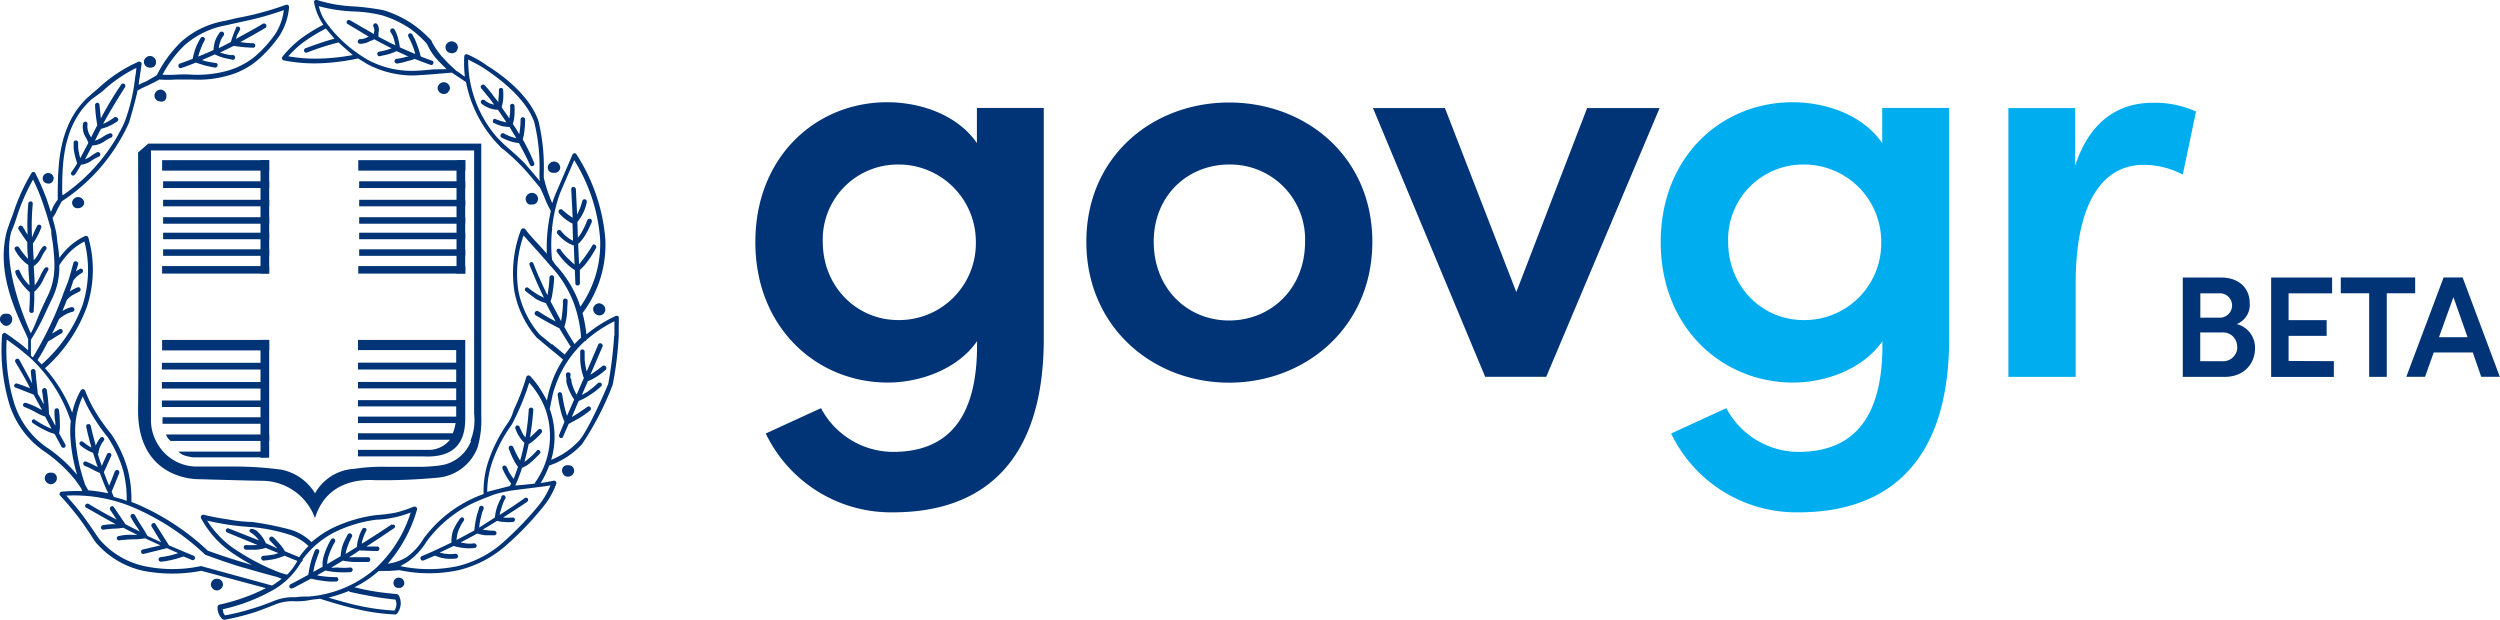 <svg xmlns="http://www.w3.org/2000/svg" viewBox="0 0 475.61 117.97"><defs><style>.a12dd951-30be-4c35-82e2-c4986cdb0139{fill:#003476;}.bde46f74-fa72-4df5-8446-9c1ab110b93f{fill:#00aeef;}</style></defs><g id="bbcb100f-2cd1-4566-a64e-b96138ee424f" data-name="Layer 2"><g id="b1877872-c649-43b3-83e4-d2e8d4c58dde" data-name="Layer 1"><path class="a12dd951-30be-4c35-82e2-c4986cdb0139" d="M198.57,20.56V64.47c0,23-11.17,33-28.69,33a26.45,26.45,0,0,1-24.2-15l10.51-4.82a15.6,15.6,0,0,0,13.69,8.32c9.85,0,16-5.69,16-20.26V64.9c-3.61,5.26-10.73,7.88-17,7.88-13.47,0-25.18-10.4-25.18-26.72s11.61-26.61,25.07-26.61c6.57,0,13.47,2.52,17.08,7.77V20.54h12.7ZM185.65,46A14.68,14.68,0,0,0,170.87,31.3,14.26,14.26,0,0,0,156.53,46c0,8.54,6.46,14.89,14.34,14.89A14.6,14.6,0,0,0,185.65,46Z"/><path class="a12dd951-30be-4c35-82e2-c4986cdb0139" d="M206.67,46c0-16.21,12.59-26.5,27.15-26.5S261.08,29.76,261.08,46,248.38,72.8,233.82,72.8,206.67,62.17,206.67,46Zm41.61,0A14.22,14.22,0,0,0,233.83,31.3c-7.88,0-14.34,5.91-14.34,14.67,0,9,6.46,15,14.34,15S248.28,55,248.28,46Z"/><path class="a12dd951-30be-4c35-82e2-c4986cdb0139" d="M315.73,20.56,294.16,71.69H282.55L261.2,20.56h13.69l13.58,35,13.47-35Z"/><path class="bde46f74-fa72-4df5-8446-9c1ab110b93f" d="M370.81,20.56V64.47c0,23-11.17,33-28.69,33a26.45,26.45,0,0,1-24.2-15l10.51-4.82a15.6,15.6,0,0,0,13.69,8.32c9.85,0,16-5.69,16-20.26V64.9c-3.61,5.26-10.73,7.88-17,7.88-13.47,0-25.18-10.4-25.18-26.72S327.57,19.45,341,19.45c6.57,0,13.47,2.52,17.08,7.77V20.54h12.7ZM357.89,46A14.68,14.68,0,0,0,343.11,31.3,14.26,14.26,0,0,0,328.77,46c0,8.54,6.46,14.89,14.34,14.89A14.6,14.6,0,0,0,357.89,46Z"/><path class="bde46f74-fa72-4df5-8446-9c1ab110b93f" d="M417.78,21.22l-2.52,12a16,16,0,0,0-7.45-1.86c-8.32,0-12.92,8.1-12.92,22.45V71.7H382.08V20.56h12.7v11c2.74-8.54,8.32-12,14.67-12A18.79,18.79,0,0,1,417.78,21.22Z"/><path class="a12dd951-30be-4c35-82e2-c4986cdb0139" d="M429,66.32c0,2.66-1.89,5.38-5.81,5.38h-7.93V52.8h7.35c3.29,0,5.38,2,5.38,4.85a3.91,3.91,0,0,1-2.47,4A4.61,4.61,0,0,1,429,66.32Zm-10.4-10.53v4.64h3.87a2.32,2.32,0,0,0,0-4.63h-3.87Zm7,10.2a2.67,2.67,0,0,0-2.88-2.74h-4.14v5.46h4.06a2.7,2.7,0,0,0,3-2.72Z"/><path class="a12dd951-30be-4c35-82e2-c4986cdb0139" d="M444,68.71v3H432.07V52.8h11.6v3h-8.28v5.1h7.24v3h-7.24v4.77Z"/><path class="a12dd951-30be-4c35-82e2-c4986cdb0139" d="M459.47,55.79h-5.4V71.7h-3.35V55.79h-5.4v-3h14.15Z"/><path class="a12dd951-30be-4c35-82e2-c4986cdb0139" d="M470.44,67.06H463l-1.65,4.63h-3.57l7.1-18.9h3.62l7.08,18.9h-3.54Zm-1-2.91-2.69-7.62L464,64.15Z"/><path class="a12dd951-30be-4c35-82e2-c4986cdb0139" d="M101.17,38.9h.33a1.22,1.22,0,0,0,.51-.25,1.25,1.25,0,0,0,.35-.81A1.2,1.2,0,0,0,102,37a1.23,1.23,0,0,0-.84-.31A1.21,1.21,0,0,0,100,37.87a1.3,1.3,0,0,0,.35.82.84.84,0,0,0,.8.21Zm-25.29,71a1.06,1.06,0,0,0-.74.29,1.36,1.36,0,0,0-.29.7,1.39,1.39,0,0,0,.29.75,1.31,1.31,0,0,0,.47.2h.29a.81.81,0,0,0,.31,0,1.67,1.67,0,0,0,.23-.12h0l.18-.14a.81.81,0,0,0,.29-.67,1,1,0,0,0-.29-.7A1,1,0,0,0,75.88,109.91Zm32.45-21.38h-.19a1.55,1.55,0,0,0-.43,0,1,1,0,0,0-.47.23,1.08,1.08,0,0,0,0,1.53l0,.06a1.08,1.08,0,0,0,.78.34,1.16,1.16,0,0,0,.86-.34,1.08,1.08,0,0,0,.05-1.53l-.05-.06A1,1,0,0,0,108.33,88.53ZM42.42,111.19a1.16,1.16,0,0,0-.35-.79,1.09,1.09,0,0,0-.8-.29,1.12,1.12,0,0,0-.8.29,1.22,1.22,0,0,0-.35.79,1.13,1.13,0,0,0,.35.79,1.16,1.16,0,0,0,.8.35A1.2,1.2,0,0,0,42.42,111.19ZM114,57.69h0a1.3,1.3,0,0,0-.81.35,1.26,1.26,0,0,0-.36.79,1.34,1.34,0,0,0,.36.8A1.15,1.15,0,0,0,114,60h0a1.11,1.11,0,0,0,1.15-1.09,1.1,1.1,0,0,0-.39-.88A1.5,1.5,0,0,0,114,57.69ZM82.36,11.6c-.76-.25-1.52-.54-2.26-.83L80,10.61a14.79,14.79,0,0,0-.59-1.93,12.66,12.66,0,0,0-.95-2.09.45.45,0,0,0-.6-.21h0a.4.4,0,0,0-.17.55l0,.05a15.31,15.31,0,0,1,.89,1.93A12.46,12.46,0,0,1,79,10.27C78,9.86,77,9.43,76.07,9a11.62,11.62,0,0,0-.33-1.64A5.91,5.91,0,0,0,75,5.53a.48.48,0,0,0-.65,0,.57.57,0,0,0,0,.66A3.93,3.93,0,0,1,75,7.68a7.54,7.54,0,0,1,.22.94l-.66-.31C73.7,7.89,72.84,7.42,72,7V6.23a1.9,1.9,0,0,0-.2-1.59.46.46,0,0,0-.6-.15.5.5,0,0,0-.16.59,1.19,1.19,0,0,1,.12,1,2.81,2.81,0,0,0,0,.41L66.62,3.87A.46.46,0,0,0,66,4a.4.4,0,0,0,.12.56l0,0L70.2,7H70a2.64,2.64,0,0,1-1.5.44.51.51,0,0,0-.44.45.44.44,0,0,0,.44.44,3.82,3.82,0,0,0,1.95-.54,1.9,1.9,0,0,0,.72-.33c1,.55,2,1.05,2.9,1.53l.43.19a12.39,12.39,0,0,1-1.77.53l-.65.13a.41.41,0,0,0-.29.5h0a.41.41,0,0,0,.46.36h0l.6-.15a9.44,9.44,0,0,0,2.59-.83l2.32,1.06h-.36a10.63,10.63,0,0,1-1.94.41.5.5,0,0,0-.41.5.53.53,0,0,0,.51.4,12.73,12.73,0,0,0,1.94-.46,10.79,10.79,0,0,0,1.4-.42c1,.4,2,.77,3,1.12a.4.4,0,0,0,.52-.18.14.14,0,0,0,0-.06A.48.48,0,0,0,82.36,11.6ZM10,89.94a.92.92,0,0,0-.33,0,.55.55,0,0,0-.31,0,1,1,0,0,0-.49.23,1.08,1.08,0,0,0-.35.79,1.14,1.14,0,0,0,.35.82,1.26,1.26,0,0,0,.8.34,1.19,1.19,0,0,0,.8-.34,1.07,1.07,0,0,0,.35-.82,1,1,0,0,0-.35-.79A.91.91,0,0,0,10,89.94Zm89.5-63.2a1.69,1.69,0,0,1,0-.45l.15-.54a21.14,21.14,0,0,0,.26-3,.45.45,0,0,0-.45-.45h0a.45.45,0,0,0-.43.45,15.29,15.29,0,0,1-.25,2.78c-.39-.68-.8-1.35-1.21-1.93a5.23,5.23,0,0,1,.18-.68,12.81,12.81,0,0,0,.13-2.77.43.43,0,0,0-.42-.4c-.26,0-.47.25-.41.44a10.17,10.17,0,0,1-.16,2.34c-.47-.73-1-1.43-1.46-2.14A8.31,8.31,0,0,0,95.72,19a11.3,11.3,0,0,0,0-1.84.42.42,0,0,0-.4-.44h0a.4.4,0,0,0-.41.4v0a10.16,10.16,0,0,1-.1,1.74v.58l-1-1.28a20.07,20.07,0,0,0-1.58-1.93.47.47,0,0,0-.66,0h0a.46.46,0,0,0,0,.6c.55.64,1.09,1.33,1.6,1.93L94,19.89a3.38,3.38,0,0,1-1.75-.79.49.49,0,0,0-.66,0,.42.42,0,0,0,0,.6,5.27,5.27,0,0,0,2.72,1.16h.39c.57.79,1.11,1.61,1.64,2.42a3.11,3.11,0,0,1-.67-.16,9.54,9.54,0,0,1-1.34-.44.36.36,0,0,0-.51.09l0,.1a.41.41,0,0,0,.13.56.2.2,0,0,0,.08,0,9.74,9.74,0,0,0,1.44.56,8.94,8.94,0,0,0,1.46.16c.43.71.88,1.43,1.29,2.14a4.73,4.73,0,0,1-.76-.21,7.13,7.13,0,0,1-1.6-.7.44.44,0,0,0-.58.2.42.42,0,0,0,.12.59h0a14.05,14.05,0,0,0,1.75.73,6.44,6.44,0,0,0,1.56.31c.76,1.39,1.48,2.77,2.12,4.16a.42.42,0,0,0,.54.21h0a.44.44,0,0,0,.26-.57v0a40.29,40.29,0,0,0-2.06-4.29ZM85.9,10.13a1.23,1.23,0,0,0,.86-.29A1.3,1.3,0,0,0,87.11,9a1.16,1.16,0,0,0-.35-.79,1.27,1.27,0,0,0-.86-.35,1.22,1.22,0,0,0-.8.35,1.11,1.11,0,0,0-.35.79,1.25,1.25,0,0,0,.35.81,1.18,1.18,0,0,0,.88.29Zm19.16,22.74h.66a1.05,1.05,0,0,0,.86-1,1.18,1.18,0,0,0-.35-.79,1.15,1.15,0,0,0-1.65,0,1.05,1.05,0,0,0-.1,1.5A1.15,1.15,0,0,0,105.06,32.87Zm-76.5-20a1.28,1.28,0,0,0,.86-.29,1.24,1.24,0,0,0,.25-.5,1.4,1.4,0,0,0,0-.29.88.88,0,0,0-.35-.79,1,1,0,0,0-.8-.35,1.11,1.11,0,0,0-.79.35,1,1,0,0,0-.35.79,1.11,1.11,0,0,0,1.14,1.08ZM1.15,62A1.17,1.17,0,0,0,2,61.6H2a1.13,1.13,0,0,0,.31-.78h0A1,1,0,0,0,2,59.93a1,1,0,0,0-.47-.25H.84a1.14,1.14,0,0,0-.49.25,1,1,0,0,0-.35.8.93.93,0,0,0,.35.79A1.14,1.14,0,0,0,1.15,62Zm8-27.06a1,1,0,0,0,.76-.29,1.3,1.3,0,0,0,.3-.7,1.11,1.11,0,0,0-.3-.73,1.18,1.18,0,0,0-.76-.31,1.23,1.23,0,0,0-.73.31,1,1,0,0,0,0,1.42A1,1,0,0,0,9.18,34.9ZM30.55,19.33h.31a1.05,1.05,0,0,0,.52-.25.91.91,0,0,0,.26-.48,1.41,1.41,0,0,0,0-.29,1.05,1.05,0,0,0-.31-.91,1.11,1.11,0,0,0-.8-.35,1.2,1.2,0,0,0-1.15,1.16,1.18,1.18,0,0,0,.35.79.88.88,0,0,0,.49.24Zm1.63,84.47-2.57-4.06a.38.38,0,0,0-.5-.21.33.33,0,0,0-.1.06.43.43,0,0,0-.17.58v0l1.83,3-2.62-1.22A21.44,21.44,0,0,0,26.87,100c-.45-.69-.86-1.39-1.19-2a.52.52,0,0,0-.6-.19.44.44,0,0,0-.19.6h0a16.92,16.92,0,0,0,1.22,1.93c.16.27.33.53.49.78-.91-.44-1.82-.91-2.75-1.4l-1.07-1.6c-.4-.54-.75-1.14-1.09-1.59a.39.39,0,0,0-.5-.21l-.1.06a.51.51,0,0,0-.15.6c.4.56.75,1.1,1.09,1.64l.17.25c-1.81-.94-3.58-1.93-5.33-3a.45.45,0,0,0-.6.15.41.41,0,0,0,.1.57l.05,0c1.95,1.08,3.72,2.13,5.59,3.13h-.47a11.8,11.8,0,0,0-1.95.2c-.23,0-.39.25-.39.5a.45.45,0,0,0,.53.35h0a18.12,18.12,0,0,1,1.94-.2c.71,0,1.21-.09,1.79-.17.88.46,1.78.93,2.67,1.35h-.93a9.7,9.7,0,0,0-2.57.22.44.44,0,0,0-.41.48h0a.41.41,0,0,0,.46.35h0c.79-.1,1.69-.16,2.53-.2a12.25,12.25,0,0,0,2.39-.19l2.92,1.35-3.35.78a.37.37,0,0,0-.32.41l0,.09a.4.4,0,0,0,.45.35h0l4.46-1.1,2.14.94a15.52,15.52,0,0,1-3.37.76.44.44,0,0,0-.35.52v0a.44.44,0,0,0,.49.35,18.16,18.16,0,0,0,4.24-1l1.62.68a.42.42,0,0,0,.53-.22v0a.45.45,0,0,0-.22-.59h0c-1.56-.64-3.17-1.34-4.75-2Zm85.61-43.3a.46.46,0,0,0-.51-.42h-.08a25.83,25.83,0,0,0-5.64,3.54,26.6,26.6,0,0,0-.74-4.06,21.5,21.5,0,0,0,4.34-14.06,34.77,34.77,0,0,0-5.47-16.1.41.41,0,0,0-.56-.21.36.36,0,0,0-.21.21l-3.08,7.15a19.76,19.76,0,0,0-.78,2.11,28.54,28.54,0,0,1-1.61-4.86v-.88a37.59,37.59,0,0,0-1-9.86h0c-1.54-4.51-6.07-8.28-9.85-10.62a17.22,17.22,0,0,0-1.94-1.24c-.66-.34-1.25-.65-1.7-.83a.42.42,0,0,0-.58.16.6.6,0,0,0-.06.19,22.77,22.77,0,0,0,.12,3.87l-.47-.31a11.94,11.94,0,0,0-1.18-.83h0a32.28,32.28,0,0,1-2.69-2.67,14.35,14.35,0,0,1-1.81-2.57c-.1-.18-.15-.35-.23-.51h0a22.26,22.26,0,0,0-3.5-3.07A20.21,20.21,0,0,0,72.9,1.93a48.72,48.72,0,0,0-5.52-.71A27,27,0,0,1,60.31,0h-.15a.38.38,0,0,0-.39.21.47.47,0,0,0,0,.33A10.78,10.78,0,0,0,61.52,4.7a33,33,0,0,0-4.38,2.72,20.31,20.31,0,0,0-3.42,3.39.45.45,0,0,0,.11.62.48.48,0,0,0,.2.07,30.2,30.2,0,0,0,7.1.53,41.82,41.82,0,0,0,7-.91s1.28.81,1.83,1.12a18.52,18.52,0,0,0,8.79,2.12h0s2.78-.15,3.89-.27l3.33-.27s2.2,1.49,2.68,1.78a23.9,23.9,0,0,0,5.31,11c.47.54.86.95,1.15,1.24a2.26,2.26,0,0,0,.61.54,37.25,37.25,0,0,1,3.46,3.19c1.19,1.22,2.31,2.63,3.54,4.1.35.7.7,1.45,1,2.24s.72,1.57,1.07,2.21c-.23,1.06-.41,2.12-.54,3.15a31.2,31.2,0,0,0-.22,5l-1.3-1.47c-.94-1-2-2.12-2.82-3.22a.49.49,0,0,0-.69,0,.72.72,0,0,0-.11.15,23.11,23.11,0,0,0-1.25,11.7,18.8,18.8,0,0,0,4.23,8.78l2.47,2.07c.85.69,1.73,1.39,2.56,2.14a21.42,21.42,0,0,0-1.67,3.09,26.83,26.83,0,0,0-1,2.89c-.16.61-.29,1.19-.41,1.81a16.8,16.8,0,0,0-.93-1.66,17,17,0,0,0-2.24-3,.45.45,0,0,0-.63,0,.36.36,0,0,0-.11.16A40.61,40.61,0,0,1,97.73,78a9.72,9.72,0,0,1-.45,1.28c-.14.33-.54,1-.54,1A28.89,28.89,0,0,0,93,87.48a18.24,18.24,0,0,0-1,6.5l-.8.31a24.28,24.28,0,0,0-10.62,8.18,11.59,11.59,0,0,1-3.19,3.5,9,9,0,0,1-3.62,1.27A26.89,26.89,0,0,0,79.32,97,.43.43,0,0,0,79,96.4a.47.47,0,0,0-.31,0,24.84,24.84,0,0,1-3.48,1.14A33.54,33.54,0,0,1,71.5,98h0v0a27.09,27.09,0,0,0-8.33,2.5,18.65,18.65,0,0,0-3.89,2.64,9.8,9.8,0,0,0-4.08-2.39A61.56,61.56,0,0,0,48,99.3a28,28,0,0,1-4.63-.49,42.57,42.57,0,0,1-4.61-.88.45.45,0,0,0-.53.34.48.48,0,0,0,0,.29,18.61,18.61,0,0,0,6.52,7c1,.68,2.08,1.3,3.19,1.93l-.91-.27c-2.51-.73-5-1.56-7.49-2.45A46.74,46.74,0,0,0,26,95.88l-1-.39a22.53,22.53,0,0,0-.7-6.17,23,23,0,0,0-3.17-6.78,34.48,34.48,0,0,1-2.68-3.72,25.89,25.89,0,0,1-2.28-4.56.46.46,0,0,0-.64-.15.39.39,0,0,0-.16.15,14.85,14.85,0,0,0-1.63,4.27,28.32,28.32,0,0,0-5.18-8.48,28.81,28.81,0,0,0,7.94-11.6,22.35,22.35,0,0,0,.31-13.25.46.46,0,0,0-.55-.31l-.05,0a12,12,0,0,0-3,2,14.41,14.41,0,0,0-1.94,2.19A26.49,26.49,0,0,0,10.9,46,12.78,12.78,0,0,0,10.64,44c-.22-1-.44-1.83-.66-2.53A6.71,6.71,0,0,0,10.84,40c.19-.44.89-1.64.91-1.7A34.85,34.85,0,0,0,21.91,28.15c.49-.79,1-1.59,1.44-2.4s.84-1.62,1.19-2.41c0,0,1.3-4.3,1.61-6.09a16.37,16.37,0,0,1,2-1c.68-.35,1.42-.68,2.16-1.12a22.76,22.76,0,0,0,3.09,0h3.13a20.8,20.8,0,0,0,6.66-.7,14.75,14.75,0,0,0,5.83-3,25,25,0,0,0,4.17-4.66A12,12,0,0,0,55,1.35a.46.46,0,0,0-.6-.44,55.37,55.37,0,0,1-8.58,2.38c-1,.19-2,.44-3.09.69h0a16.67,16.67,0,0,0-8.15,3.87,23.36,23.36,0,0,0-4.75,6.46l-2,1.16c-.47.19-1,.42-1.44.67a11.94,11.94,0,0,1,.19-1.43c.1-.79.25-1.68.35-2.47a.4.4,0,0,0-.3-.49.45.45,0,0,0-.3,0,27,27,0,0,0-7.45,4.89l-2.24,1.94h0c-5.51,5.2-5.6,12.8-5.66,18.11V38A7.88,7.88,0,0,0,10,39.56a3.57,3.57,0,0,1-.33.75c-.27-.89-.54-1.7-.81-2.49a48.09,48.09,0,0,0-2.14-4.88.41.41,0,0,0-.55-.19.44.44,0,0,0-.19.19,36.92,36.92,0,0,0-3.58,8c-.41.93-1.09,3-1.09,3C-.68,51.43,2.65,58.68,5,63.67a7.91,7.91,0,0,0,.35.79v2.18c-.5-.44-1-.89-1.55-1.29-.86-.66-1.75-1.3-2.69-1.94a.48.48,0,0,0-.64.14.46.46,0,0,0-.08.25A36.33,36.33,0,0,0,1.81,77a17.2,17.2,0,0,0,6.52,8.81,27.81,27.81,0,0,1,6.11,5.65c.29.44.6.83.89,1.29a1,1,0,0,1,.16.25,3.06,3.06,0,0,1,.13.43,29.79,29.79,0,0,0-3.89.11.46.46,0,0,0-.4.49.47.47,0,0,0,.11.25c1.13,1.2,2.24,2.53,3.39,4s3.27,4.76,3.27,4.76a16.49,16.49,0,0,0,9.14,5.55,28.93,28.93,0,0,0,11.05,0l12.3,3.3a36.64,36.64,0,0,1-8.91,3.15.57.57,0,0,0-.3.45,3.11,3.11,0,0,0,.9,2.28l.35.15a43.84,43.84,0,0,0,4.82-1.14c1.64-.44,4.93-1.79,4.93-1.79a8.67,8.67,0,0,1,3.77-.6,12.53,12.53,0,0,0,2.63-.2c1-.19,1.4-.17,2.08-.29,0,0,4.77,1.53,7.16,2a37.93,37.93,0,0,0,7.2,1,.61.61,0,0,0,.35-.19,3.43,3.43,0,0,0,.66-1.71,3.31,3.31,0,0,0-.35-1.72.81.81,0,0,0-.35-.25c-1.44-.15-2.94-.29-4.42-.54s-2.47-.46-3.67-.77a20.47,20.47,0,0,0,4.61-3.1H74l2-.15a27,27,0,0,0,11.24,0,21.31,21.31,0,0,0,9.54-5.16,56.37,56.37,0,0,0,6.4-6.71A14.84,14.84,0,0,0,105.84,92a.45.45,0,0,0-.35-.55.33.33,0,0,0-.17,0c-.84.19-1.66.31-2.46.44a18.54,18.54,0,0,0,1.62-3.32,15.13,15.13,0,0,0,6.24-4.06,56.35,56.35,0,0,0,5.84-11.31,63.72,63.72,0,0,0,1.15-9.34V61.87a13.36,13.36,0,0,0,0-1.55ZM61,11.14a29.47,29.47,0,0,1-6.15-.43,19.33,19.33,0,0,1,2.76-2.59A32.14,32.14,0,0,1,62,5.43l1.63,1.94c-1.94.46-5.5,1.81-5.5,1.81a.45.45,0,0,0-.27.57v0a.43.43,0,0,0,.55.25,48,48,0,0,1,6-1.93c.72.7,2.59,2.3,2.71,2.4A40.07,40.07,0,0,1,61,11.14ZM82.4,13.2c-1.15.12-2.28.22-3.29.26a17.69,17.69,0,0,1-8.89-1.94,25.87,25.87,0,0,1-7.45-6.28c0-.1-.24-.29-.57-.77a8.23,8.23,0,0,1-1.54-3.29,30.2,30.2,0,0,0,6.54,1,26,26,0,0,1,5.35.7,20,20,0,0,1,5.33,2.47,19.68,19.68,0,0,1,3.35,3,10.92,10.92,0,0,0,2.1,3.15c.55.6,1.13,1.16,1.64,1.65ZM99.69,30.93c-1.18-1.21-3.58-3.26-3.58-3.26s-1.2-1.14-1.65-1.65a22.39,22.39,0,0,1-5.39-14.69l1.07.56a21.11,21.11,0,0,1,2,1.14c3.65,2.44,8,6,9.49,10.17h0a35.77,35.77,0,0,1,1,9.67v.89a3,3,0,0,0,.12.73C101.72,33.29,100.71,32.07,99.69,30.93ZM35.12,8.6A16.26,16.26,0,0,1,42.9,4.83L46,4.14a60.4,60.4,0,0,0,8-2.21,11,11,0,0,1-1.48,4.3,22,22,0,0,1-4,4.5A14.54,14.54,0,0,1,43,13.53a21.67,21.67,0,0,1-6.36.68,24.87,24.87,0,0,0-3.23,0,20.69,20.69,0,0,1-2.49,0A22.3,22.3,0,0,1,35.12,8.6ZM11.83,36.73c0-5.29,0-12.78,5.55-17.8l2.08-1.53a26.91,26.91,0,0,1,6.48-4.49,11.57,11.57,0,0,1-.22,1.71A34.4,34.4,0,0,1,23.78,23a18.78,18.78,0,0,1-1.15,2.34,21.8,21.8,0,0,1-1.38,2.32,34.23,34.23,0,0,1-9.34,9.51Zm33.43,68.12a18,18,0,0,1-5.84-5.8c1.26.29,2.51.54,3.89.75s3,.39,4.63.48a33.14,33.14,0,0,1,7,1.4,9.1,9.1,0,0,1,3.74,2.2A16.7,16.7,0,0,0,56.91,106l-2.7-1.12A9,9,0,0,0,52.75,103a5.63,5.63,0,0,0-.84-.85.46.46,0,0,0-.62.13.45.45,0,0,0,0,.51h0s1.26,1.29,1.46,1.55l-2.18-1A6.37,6.37,0,0,0,48.84,101a2,2,0,0,0-.45-.25.8.8,0,0,0-.45-.14.45.45,0,0,0-.5.38h0c0,.21.5.5.6.54a6.54,6.54,0,0,1,1.24,1.28l-5.74-2.26a.41.41,0,0,0-.56.21.05.05,0,0,0,0,0,.41.41,0,0,0,.21.53h0L49,103.69h-.39a13.07,13.07,0,0,1-1.77,0c-.25,0-.47.13-.47.38a.48.48,0,0,0,.41.51h1.95a8,8,0,0,0,1.81-.35l2.43,1-.92.28c-.64.09-1.34.19-1.94.23a.39.39,0,0,0-.41.4v.06a.45.45,0,0,0,.45.45h0a17.24,17.24,0,0,0,2.14-.31,10.66,10.66,0,0,0,1.83-.62l2.45,1a11.33,11.33,0,0,1-1.95,2.61L53.43,109A42,42,0,0,1,45.26,104.85Zm-34-54.35h0a15.21,15.21,0,0,1,2.43-2.94,12.42,12.42,0,0,1,2.37-1.62,21.74,21.74,0,0,1-.39,12.2A28,28,0,0,1,7.92,69.33c-.25-.27-.53-.54-.78-.83a36.85,36.85,0,0,0,2-3.52h0c.54-.35.54-.35.6-.35.66-.44,1.34-.85,2-1.23a.48.48,0,0,0,.13-.6.43.43,0,0,0-.58-.17h0l-1.38.83c.46-.89.89-1.81,1.32-2.78a10.17,10.17,0,0,1,1.27-.87,6.72,6.72,0,0,1,1.22-.48.46.46,0,0,0,.44-.46.45.45,0,0,0-.46-.43.47.47,0,0,0-.17,0,5.22,5.22,0,0,0-1.44.6.94.94,0,0,0-.22.12c.29-.68.57-1.37.84-2.09h0a5.64,5.64,0,0,1,.93-.83c.45-.25.9-.5,1.44-.75a.44.44,0,0,0,.22-.59h0a.4.4,0,0,0-.51-.23l-.06,0a8.29,8.29,0,0,0-1.46.8c.24-.7.47-1.42.68-2.11h0a8.18,8.18,0,0,1,.74-.81,7.78,7.78,0,0,1,.9-.64.46.46,0,0,0,.15-.6.42.42,0,0,0-.58-.15h0l-.72.47c.16-.45.29-.91.43-1.36a.47.47,0,0,0-.35-.54.43.43,0,0,0-.55.25.08.08,0,0,0,0,0c-.26,1-.55,2-.84,3S12.34,55,12,56A67.18,67.18,0,0,1,6.25,68l-.37-.35v-3a44.91,44.91,0,0,0,2.45-4.46c.45-1,1.4-3,1.4-3A13.81,13.81,0,0,0,11.29,50.5ZM2.12,44.16a27.65,27.65,0,0,0,1.07-2.88,37.81,37.81,0,0,1,3.1-7.12A39,39,0,0,1,8,38.2c.6,1.69,1.18,3.58,1.79,5.8H9.73A13.91,13.91,0,0,0,10,45.94c.43,3.67.82,7-1.07,10.65,0,0-1,2.09-1.44,3.13s-1,2.61-1.63,3.68C5.84,63.36.22,51.37,2.12,44.16ZM8.83,85.07a16.15,16.15,0,0,1-6.14-8.39A34.83,34.83,0,0,1,1.27,64.59L3.21,66c.84.64,1.64,1.34,2.38,1.94a28.66,28.66,0,0,1,7.78,11.89.5.5,0,0,0,.1.19,19.17,19.17,0,0,0-.1,2.73,31.51,31.51,0,0,0,1.3,7.58A27.42,27.42,0,0,0,8.83,85.07Zm5.49-2.3a15.6,15.6,0,0,1,1.42-7.37,25.5,25.5,0,0,0,2,3.87,32.33,32.33,0,0,0,2.72,3.86,23.39,23.39,0,0,1,3,6.5,21.5,21.5,0,0,1,.64,5.65c-.82-.29-1.62-.53-2.43-.74-.16-.31-.28-.64-.43-1,.19-.36,0,.1,0,0,.5-1.18,1-2.43,1.44-3.51a.49.49,0,0,0-.24-.6.54.54,0,0,0-.6.25c-.39,1-.72,1.93-1.09,2.72-.35-.85-.68-1.72-1-2.59.21-.42.41-.83.6-1.27s.55-1.24.8-1.78a.42.42,0,0,0-.19-.56.49.49,0,0,0-.61.21c-.25.6-.54,1.18-.79,1.78-.07.16-.14.31-.22.46a3.21,3.21,0,0,0-.27-.81c-.08-.27-.31-1-.45-1.41a1,1,0,0,0,.1-.17A5.21,5.21,0,0,1,19,85.07a6,6,0,0,1,.7-1.2.42.42,0,0,0-.58-.61h0a4.74,4.74,0,0,0-.86,1.43v.19c-.37-1.27-.7-2.55-1-3.86a.39.39,0,0,0-.44-.33l-.07,0a.41.41,0,0,0-.36.45s0,0,0,0c.29,1.35.64,2.71,1,4a9.82,9.82,0,0,1-1.57-1.06.41.41,0,0,0-.58,0l0,0c-.19.13-.13.42,0,.6a8.93,8.93,0,0,0,2.09,1.33l.37.14.52,1.64c.12.35.23.72.37,1.06l-.56-.27a15.53,15.53,0,0,0-1.6-.75.42.42,0,0,0-.57.19v0a.51.51,0,0,0,.23.6,12.54,12.54,0,0,1,1.54.7,10,10,0,0,0,1.36.65c.49,1.32,1,2.63,1.6,3.87a32.53,32.53,0,0,0-3.8-.56q-.25-.47-.54-.93a34.35,34.35,0,0,1-1.95-9.66Zm23.93,24.92a26,26,0,0,1-10.83,0,15.57,15.57,0,0,1-8.59-5.2h0c-1.12-1.65-2.23-3.29-3.36-4.78s-2-2.38-2.84-3.42a28.92,28.92,0,0,1,13.05,2.38,46.53,46.53,0,0,1,13.37,8.87s5.21,1.94,7.78,2.59c2,.58,3.89,1.12,5.94,1.65l.81.33a18,18,0,0,1-1.81,1.29ZM71,113.49c1.37.25,2.81.42,4.23.58a2.47,2.47,0,0,1,.19,1,3.06,3.06,0,0,1-.37,1.09,43.64,43.64,0,0,1-6.83-.93c-1.94-.43-3.89-1-5.74-1.53a29,29,0,0,0,3.89-1.27.55.55,0,0,0,.2.17c1.5.35,3,.64,4.47.89Zm.8-5.67a22,22,0,0,1-13.07,5.67,16.64,16.64,0,0,0-2.59.13,9.56,9.56,0,0,0-4.16.76h0A47.1,47.1,0,0,1,47.28,116a40,40,0,0,1-4.48,1.07,1.91,1.91,0,0,1-.35-.66.77.77,0,0,0-.11-.49,35,35,0,0,0,9.36-3.53,14.4,14.4,0,0,0,5.62-5.49.36.36,0,0,0,.25-.26.74.74,0,0,0,0-.21,17.48,17.48,0,0,1,6-5.14,25.77,25.77,0,0,1,8-2.42,19.1,19.1,0,0,0,3.76-.5,18.5,18.5,0,0,0,2.8-.87,24.15,24.15,0,0,1-6.31,10.27Zm33.23-64.4a28,28,0,0,1,1.52-6.69l2.69-6.26a32.92,32.92,0,0,1,4.92,14.89,20.71,20.71,0,0,1-3.76,13c-.13-.41-.25-.81-.41-1.2a21.63,21.63,0,0,0-4.41-6.9h0l-.55-.85A26.17,26.17,0,0,1,105.06,43.42Zm0,22.16-2.35-1.93a17.91,17.91,0,0,1-4.07-8.36,22.08,22.08,0,0,1,1-10.51c.76.89,1.56,1.78,2.38,2.68s1.4,1.57,2.08,2.36a.55.55,0,0,0,.16.18l.64.73h0a21.37,21.37,0,0,1,4.26,6.85,23.79,23.79,0,0,1,1.42,6.67c-.45.38-.86.81-1.25,1.21-.68-1.08-1.36-2.18-1.94-3.28a11.48,11.48,0,0,0,.54-3c0-.35.1-1.93.1-1.93a.45.45,0,0,0-.45-.45.45.45,0,0,0-.45.45,14.28,14.28,0,0,1-.09,1.83,17.08,17.08,0,0,1-.27,2l-2-3.75a7.32,7.32,0,0,0,.39-1.74,20,20,0,0,0,.29-2.78.44.44,0,0,0-.39-.45.49.49,0,0,0-.5.39,22,22,0,0,1-.26,2.73,3.61,3.61,0,0,1-.13.67c-.94-1.93-1.83-3.86-2.65-6a.43.43,0,0,0-.54-.27l0,0a.41.41,0,0,0-.2.54h0c.84,2.11,1.73,4.16,2.73,6.21-.33-.15-.65-.31-1-.49a16.38,16.38,0,0,1-1.94-1.35.42.42,0,0,0-.58,0h0a.41.41,0,0,0,0,.57l0,0c.65.54,1.35,1,1.95,1.49a9.15,9.15,0,0,0,1.94.81c.12.23,1.35,2.57,1.85,3.48a32,32,0,0,1-3.3-1.93.47.47,0,0,0-.61.15.43.43,0,0,0,.09.6h0c.8.52,3.77,2.15,4.53,2.48.7,1.19,1.42,2.37,2.18,3.53-.41.49-.8,1-1.15,1.49-.79-.67-1.65-1.39-2.51-2.07Zm-.33,26.82a15,15,0,0,1-2.31,3.86,62.35,62.35,0,0,1-6.15,6.44,20.23,20.23,0,0,1-9.15,5,26.48,26.48,0,0,1-10.93,0s1-.54,1.5-.89A13.17,13.17,0,0,0,81.17,103h0a23.59,23.59,0,0,1,10.16-7.87c.81-.35,1.65-.64,2.53-1a19.59,19.59,0,0,1,2.74-.67c0-.12,5.72-.72,8.17-1.12Zm-2.94-.55V92c-1.24.15-2.51.27-3.73.37.15-.39.33-.78.49-1.14s.79-2.15.81-2.25a4.68,4.68,0,0,0,1.56-.94,20.77,20.77,0,0,0,1.79-1.72.4.4,0,0,0,0-.58,0,0,0,0,0,0,0,.39.39,0,0,0-.55-.06l0,.06a13.69,13.69,0,0,1-1.7,1.62,3.58,3.58,0,0,1-.66.5c.31-1.1.57-2.22.8-3.36a7.51,7.51,0,0,0,1-.72A13.73,13.73,0,0,0,103,82.38a.49.49,0,0,0,0-.66.42.42,0,0,0-.58,0l0,0c-.51.49-1,1-1.34,1.28l-.26.23c.29-1.7.51-3.46.64-5.24a.4.4,0,0,0-.36-.44h0a.44.44,0,0,0-.51.38h0a46.65,46.65,0,0,1-.62,5.28,5.72,5.72,0,0,1-.37-.46c-.12-.18-.49-.93-.74-1.49a.41.41,0,0,0-.49-.31l-.06,0a.42.42,0,0,0-.25.54.14.14,0,0,0,0,.06,6.78,6.78,0,0,0,.84,1.68,4.55,4.55,0,0,0,.87,1c-.23,1.16-.5,2.28-.81,3.38a5.29,5.29,0,0,1-.32-.5,19.79,19.79,0,0,1-1-2.05.47.47,0,0,0-.6-.25.44.44,0,0,0-.25.54,19.15,19.15,0,0,0,1,2.28,7,7,0,0,0,.76,1.18l-.82,2.3c-.37-.48-.72-1-1-1.49a4,4,0,0,0-.35-.79.45.45,0,0,0-.53-.25.44.44,0,0,0-.26.57v0s.29.67.39.83A13,13,0,0,0,97.24,92l-.23.46-4.32,1.11a17.6,17.6,0,0,1,1-5.8,27.24,27.24,0,0,1,3.68-7s1-1.94,1.13-2.32a45.46,45.46,0,0,0,2.18-5.65A16.54,16.54,0,0,1,102.34,75a15.58,15.58,0,0,1,1.44,2.89,15.35,15.35,0,0,1-2,13.95Zm15.08-28a78.87,78.87,0,0,1-1.13,9.2s-3.69,8.8-5.62,10.87a14.66,14.66,0,0,1-5.23,3.56,15.52,15.52,0,0,0-.27-9.67s.4-2.11.64-3.09a27.17,27.17,0,0,1,1-2.79,20.6,20.6,0,0,1,5-7,.34.34,0,0,0,.31-.25,24.92,24.92,0,0,1,5.35-3.56v2.71ZM6.4,59.08a30.42,30.42,0,0,0,.12-3.57,7.08,7.08,0,0,0,1.83-2.57s.5-1,.74-1.4a.48.48,0,0,0,0-.65.5.5,0,0,0-.61.15,7.47,7.47,0,0,0-.83,1.49A10.27,10.27,0,0,1,6.6,54.31c0-1.16-.12-2.42-.18-3.68A4.43,4.43,0,0,0,8,48.7a8,8,0,0,1,.74-1.18.43.43,0,0,0,0-.6.42.42,0,0,0-.58,0l0,0a6.82,6.82,0,0,0-.83,1.3,5.53,5.53,0,0,1-.9,1.29c-.08-1-.13-2.12-.17-3.19a12.19,12.19,0,0,0,1.53-2.9.43.43,0,0,0-.09-.6.45.45,0,0,0-.61.1c-.38.74-.72,1.49-1,2.26a45.32,45.32,0,0,1,.14-6.38.42.42,0,0,0-.34-.49h0a.48.48,0,0,0-.51.41,45.43,45.43,0,0,0-.13,5.95c-.16-.21-.76-1.29-.88-1.45A.44.44,0,0,0,3.7,43a.51.51,0,0,0-.2.6c.1.15,1.27,1.93,1.7,2.47a22.72,22.72,0,0,0,.15,3.19,14.46,14.46,0,0,1-1.69-2.14.48.48,0,0,0-.6-.2.41.41,0,0,0-.27.51v0a8.15,8.15,0,0,0,2.61,3c0,1.32.16,2.61.2,3.87a9,9,0,0,1-1-1.16c-.5-.66-.85-1.65-1-1.78s-.64.1-.64.13c-.21.35.29,1.24,1,2.19a11.64,11.64,0,0,0,1.71,1.93,34.3,34.3,0,0,1-.11,3.44.46.46,0,0,0,.41.49.45.45,0,0,0,.48-.41A.11.11,0,0,0,6.4,59.08Zm4.85,23.36a8,8,0,0,0,.13-2.13,15.86,15.86,0,0,0-.15-2.18.43.43,0,0,0-.86-.06.68.68,0,0,0,0,.15,9.17,9.17,0,0,0,.16,2.09V81L9.32,78.73a37.79,37.79,0,0,0-.41-4.51h0a.49.49,0,0,0-.48-.4.46.46,0,0,0-.41.5H8c.11.77.25,1.7.33,2.59a1.1,1.1,0,0,0-.14-.21c-.29-.6-.64-1.2-1-1.78,0,0-.14-1.45-.23-2.15s-.14-1.43-.2-2.12a.45.45,0,0,0-.45-.45.46.46,0,0,0-.44.45h0a19.92,19.92,0,0,0,.25,2.18v.1L3.7,68.48a.44.44,0,0,0-.59-.19.43.43,0,0,0-.19.58c1,1.68,2,3.34,2.8,5l-.48-.19c-.65-.25-1.29-.5-1.95-.7a.44.44,0,0,0-.56.24v0a.4.4,0,0,0,.22.53H3c.6.19,1.24.5,1.94.75l1.46.58L7.45,77,8,78c-.29-.13-.58-.28-.86-.44A12.94,12.94,0,0,0,5,76.66a.46.46,0,0,0-.6.25.45.45,0,0,0,.29.54,17.15,17.15,0,0,1,1.95.89,8.59,8.59,0,0,0,1.94.91l1.21,2.28h-.1a18.56,18.56,0,0,1-3-1.64.38.38,0,0,0-.54,0l0,0a.4.4,0,0,0,.06.57l0,0a17.21,17.21,0,0,0,3.23,1.78,4.18,4.18,0,0,0,.6.19,1,1,0,0,0,.35.14l1.29,2.38a.42.42,0,0,0,.56.21l0,0a.46.46,0,0,0,.19-.6Zm2.82-44.62a1,1,0,0,0-.35.79,1.07,1.07,0,0,0,.82,1h.33a1.28,1.28,0,0,0,.79-.31.89.89,0,0,0,.35-.67,1,1,0,0,0-.35-.8,1.1,1.1,0,0,0-.79-.34A1.06,1.06,0,0,0,14.07,37.82ZM74.65,99.68c-1.94,1.3-3.89,2.56-5.83,3.77a3.25,3.25,0,0,1,.19-.85,10.25,10.25,0,0,1,.64-1.58.38.38,0,0,0-.08-.54l-.07,0a.4.4,0,0,0-.56.14l0,0a6.9,6.9,0,0,0-.74,1.8,5.58,5.58,0,0,0-.29,1.62l-2.18,1.36a9.44,9.44,0,0,1,.59-1.94,2.12,2.12,0,0,1,.29-.63,2.55,2.55,0,0,1,.35-.7.47.47,0,0,0-.19-.6.44.44,0,0,0-.6.13v0h0c-.15.25-.25.48-.35.67l-.35.7a7.65,7.65,0,0,0-.66,2.78c-.86.5-1.71,1-2.57,1.51a5.77,5.77,0,0,1,.2-1.31,13.1,13.1,0,0,1,1.3-2.94.52.52,0,0,0-.19-.6.45.45,0,0,0-.6.2h0a14,14,0,0,0-1.34,3.07,5.37,5.37,0,0,0-.23,2.07l-1.77,1c.09-.49.17-1,.31-1.49s.5-1.49.79-2.28a.41.41,0,0,0-.19-.54.46.46,0,0,0-.6.19,17.13,17.13,0,0,0-.84,2.44c-.17.71-.31,1.45-.43,2.22-1.13.62-2.23,1.22-3.36,1.8a.4.4,0,0,0-.22.53s0,0,0,.05a.43.43,0,0,0,.55.19l.06,0c1.14-.58,2.31-1.22,3.48-1.83a20.63,20.63,0,0,0,2.22.4,10.73,10.73,0,0,0,2.47.14.43.43,0,0,0,.51-.33.42.42,0,0,0-.33-.5.28.28,0,0,0-.18,0,21,21,0,0,1-2.38-.16,9,9,0,0,1-1.16-.19l1.61-.91a14,14,0,0,0,2.24.31,21.36,21.36,0,0,0,2.53,0,.49.49,0,0,0,.41-.49.45.45,0,0,0-.45-.4,13,13,0,0,1-2.49,0A9.91,9.91,0,0,1,63,108l2.22-1.34a14.23,14.23,0,0,0,2.25.26H70a.45.45,0,0,0,.44-.45A.42.42,0,0,0,70,106H67.55a11,11,0,0,1-1.15,0,22.75,22.75,0,0,0,1.95-1.28l3.39.12a.45.45,0,0,0,.44-.45v0a.4.4,0,0,0-.39-.42H69.71q2.61-1.68,5.25-3.48a.4.4,0,0,0,.13-.56l0,0a.39.39,0,0,0-.55,0l0,0Zm32-52.2a.53.53,0,0,0-.64-.09.45.45,0,0,0,0,.63A13.73,13.73,0,0,0,107.63,50a9.68,9.68,0,0,0,1.73,1.39l.1,2.51a.38.38,0,0,0,.36.41h.09a.39.39,0,0,0,.41-.36v-2.6l.33-.31.5-.5a19.85,19.85,0,0,0,2.24-3.36.43.43,0,0,0-.17-.58l0,0a.33.33,0,0,0-.47,0,.24.24,0,0,0-.06.11,27.87,27.87,0,0,1-2.53,3.58L110,46.4a7.51,7.51,0,0,0,1.38-1.74,17.57,17.57,0,0,0,1.2-2.42.48.48,0,0,0-.25-.6.46.46,0,0,0-.6.26,15.79,15.79,0,0,1-1.09,2.32,7.37,7.37,0,0,1-.7,1l-.1-3a8.26,8.26,0,0,0,1.79-3.76h0a.49.49,0,0,0-.31-.54.44.44,0,0,0-.53.29h0a13.11,13.11,0,0,1-1,2.63L109.56,36a.5.5,0,0,0-.49-.44.38.38,0,0,0-.39.38V36l.27,5.43a13.39,13.39,0,0,1-1.94-1.5.44.44,0,0,0-.63,0h0a.5.5,0,0,0,0,.65,8.2,8.2,0,0,0,1.94,1.63,3,3,0,0,0,.59.31l.11,3.26-.25-.09a7,7,0,0,1-2.08-1.82.43.43,0,0,0-.61,0,.47.47,0,0,0,0,.64,7.6,7.6,0,0,0,2.4,1.93c.15,0,.29.16.48.21h.2l.15,3.68a11.37,11.37,0,0,1-1-.93,10.33,10.33,0,0,1-1.59-1.78Zm8,22.12a25.82,25.82,0,0,1-2.34,1.7c.76-1.74,1.52-3.52,2.34-5.43a.47.47,0,0,0-.26-.52.42.42,0,0,0-.57.18h0l-2.2,5.14a12.28,12.28,0,0,1-.39-2.26V66.93a.46.46,0,0,0-.45-.46.43.43,0,0,0-.4.46v1.53a11.52,11.52,0,0,0,.7,3.48c-.47,1-.92,2.09-1.37,3.15a8.86,8.86,0,0,1-1-2.51,1,1,0,0,0-.15-.64c-.16-.19,0-.44,0-.66a.45.45,0,0,0-.9,0h0a6,6,0,0,0,.1.74,4,4,0,0,0,0,.69A10.17,10.17,0,0,0,109.23,76c-.24.56-1.15,2.63-1.35,3.11-.17-.52-.33-1-.44-1.52-.22-.83-.35-1.74-.51-2.57a.45.45,0,0,0-.48-.41h0a.45.45,0,0,0-.35.5,27.07,27.07,0,0,0,.49,2.69,14.93,14.93,0,0,0,.8,2.45c-.35.84-.68,1.63-1,2.46a.45.45,0,0,0,.22.59h0a.4.4,0,0,0,.52-.18l0-.07,1.05-2.4,1.94-1.06a17.55,17.55,0,0,0,2.12-1.49.42.42,0,0,0,.1-.6.43.43,0,0,0-.6-.1h0c-.74.54-1.44,1-2.09,1.43l-.87.51c.19-.45,1.07-2.5,1.32-3.06a10.22,10.22,0,0,0,2-1.06,14.23,14.23,0,0,0,2.27-1.74.42.42,0,0,0,0-.6.08.08,0,0,0,0,0,.51.51,0,0,0-.6,0,20,20,0,0,1-2.08,1.7l-1,.58c.37-.89.78-1.76,1.14-2.65a6.11,6.11,0,0,0,.94-.42,11.78,11.78,0,0,0,2.49-1.78.46.46,0,0,0-.07-.63A.44.44,0,0,0,114.64,69.6ZM34.57,12.91c.9-.3,1.78-.63,2.67-1l1.71.54c.64.15,1.29.31,1.95.41a.45.45,0,0,0,.48-.41h0a.38.38,0,0,0-.27-.47H41c-.65-.09-1.3-.2-1.94-.35l-.64-.21c.83-.35,1.65-.7,2.45-1.07a9,9,0,0,0,2.76.87l.6.16a.46.46,0,0,0,.49-.35.48.48,0,0,0-.35-.56h-.6A13.21,13.21,0,0,1,41.85,10l.68-.33,1.95-.95a23.37,23.37,0,0,0,3.64.35.39.39,0,0,0,.44-.33.21.21,0,0,0,0-.08.42.42,0,0,0-.39-.44A15.24,15.24,0,0,1,45.72,8c1.58-.85,3.15-1.74,4.79-2.7a.46.46,0,0,0,.08-.65h0A.46.46,0,0,0,50,4.52c-1.73,1.07-3.44,1.94-5.13,2.9a10.67,10.67,0,0,1,.37-1,2,2,0,0,0,.21-.35,1,1,0,0,1,.2-.35.49.49,0,0,0-.16-.6.41.41,0,0,0-.57.1l0,.06a21.69,21.69,0,0,0-1,2.71l-1.68.87-.62.29a3.22,3.22,0,0,1,.18-.86,4.12,4.12,0,0,1,.7-1.48.48.48,0,0,0,0-.66.46.46,0,0,0-.66,0,.41.41,0,0,0-.1.13A5.7,5.7,0,0,0,40.86,8a10.16,10.16,0,0,0-.25,1.53c-1,.45-2,.85-2.9,1.24a8.56,8.56,0,0,1,.35-1.12,11.53,11.53,0,0,1,.85-1.94.44.44,0,0,0-.12-.61.45.45,0,0,0-.62.12.27.27,0,0,0-.05.11,10.76,10.76,0,0,0-.94,1.93,13.11,13.11,0,0,0-.52,1.93c-.8.31-1.6.62-2.42.89a.36.36,0,0,0-.29.43.36.36,0,0,0,0,.11.36.36,0,0,0,.4.34A.29.29,0,0,0,34.57,12.91ZM18.87,29.77a.46.46,0,0,0,.16-.6.45.45,0,0,0-.6-.19h0a11.41,11.41,0,0,0-1.19.76,5.26,5.26,0,0,1-1.07.58c.45-.82.91-1.71,1.4-2.65A4.38,4.38,0,0,0,20,26.8a4.85,4.85,0,0,1,1.09-.6.47.47,0,0,0,.31-.54.43.43,0,0,0-.54-.29,5.16,5.16,0,0,0-1.3.67,5.61,5.61,0,0,1-1.5.72h0c.37-.74.74-1.47,1.15-2.24a9.46,9.46,0,0,0,3.17-1.47.41.41,0,0,0,0-.58l0,0a.5.5,0,0,0-.61-.16,9.92,9.92,0,0,1-2.16,1.26c1.23-2.32,4.15-7,4.19-7a.47.47,0,0,0-.14-.6.44.44,0,0,0-.6.11,66.54,66.54,0,0,0-3.89,6.48c0-.5-.24-2.38-.24-2.47a.45.45,0,0,0-.35-.54.47.47,0,0,0-.5.4,29.56,29.56,0,0,0,.43,3.87c-.41.79-.82,1.56-1.19,2.34l-.14-.29a3.39,3.39,0,0,1-.54-2.19.43.43,0,0,0-.33-.53h0a.46.46,0,0,0-.51.35,3.74,3.74,0,0,0,.6,2.76,8.89,8.89,0,0,1,.41.91c-.54,1.05-1.05,2-1.55,2.92a15.7,15.7,0,0,1-.39-1.93v-1h0a.45.45,0,0,0-.45-.44.38.38,0,0,0-.41.36v1.18a14.22,14.22,0,0,0,.68,2.81,19.19,19.19,0,0,1-1.07,1.64.4.4,0,0,0,0,.57l0,0a.41.41,0,0,0,.58,0l0,0a16.09,16.09,0,0,0,1.2-1.93,4.45,4.45,0,0,0,2.16-.89A8.52,8.52,0,0,1,18.87,29.77ZM95.34,96.86a9.36,9.36,0,0,1,.73-1.93.43.43,0,0,0,0-.6.44.44,0,0,0-.61,0,.42.42,0,0,0-.09.37,9.33,9.33,0,0,0-.86,1.94,7.86,7.86,0,0,0-.35,1.8l-3,1.93a14.38,14.38,0,0,1,.43-2.34A6,6,0,0,1,92,96.82a.42.42,0,0,0-.24-.55h0a.44.44,0,0,0-.59.23l0,0a11.25,11.25,0,0,1-.39,1.3,18.23,18.23,0,0,0-.54,3.11c-1.11.62-2.24,1.22-3.39,1.82a8.52,8.52,0,0,1,.26-1.51,8.71,8.71,0,0,1,1.11-2.14.41.41,0,0,0-.08-.57s0,0,0,0a.41.41,0,0,0-.57.09v0A10.75,10.75,0,0,0,86.17,101a7.25,7.25,0,0,0-.29,2.22c-1.95.93-3.72,1.8-5.66,2.59a.44.44,0,0,0-.2.55.39.39,0,0,0,.48.27l.07,0,2.12-.91h.12a6.83,6.83,0,0,0,1.94.54,9.08,9.08,0,0,0,2,0,.45.45,0,0,0,.39-.5h0a.49.49,0,0,0-.49-.41,7,7,0,0,1-3-.23l2.65-1.26a9.14,9.14,0,0,0,1.94.39,8,8,0,0,0,2,0,.45.45,0,0,0,.45-.45.55.55,0,0,0-.51-.44,5.2,5.2,0,0,1-1.67,0l-.88-.15c1-.57,2.12-1.11,3.16-1.71a9.69,9.69,0,0,0,1.49.33H94a.4.4,0,0,0,.45-.32v-.08a.45.45,0,0,0-.45-.45,17.91,17.91,0,0,1-2.18-.23c.94-.54,1.85-1.1,2.75-1.66a5.25,5.25,0,0,0,1.42.21,7,7,0,0,0,1.59,0,.45.45,0,0,0,.39-.48.41.41,0,0,0-.45-.36h0a10.94,10.94,0,0,1-1.81,0c1.55-1,3.07-1.94,4.59-3a.49.49,0,0,0,.1-.64.48.48,0,0,0-.65,0c-1.53,1.07-3.09,2.13-4.7,3.14A5.44,5.44,0,0,1,95.34,96.86ZM85.16,17.59a1.23,1.23,0,0,0,.45-.81,1.22,1.22,0,0,0-.35-.79,1.25,1.25,0,0,0-.86-.35,1.22,1.22,0,0,0-.8.35,1.08,1.08,0,0,0-.35.79,1.27,1.27,0,0,0,.41.81,1.13,1.13,0,0,0,.8.29,1.31,1.31,0,0,0,.78-.29Z"/><path class="a12dd951-30be-4c35-82e2-c4986cdb0139" d="M91.56,79V27.32H28.21L26.27,29s.15,35.25,0,48.86,11.48,13.3,11.48,13.3,10.72.31,12.33.31a10.77,10.77,0,0,1,9.85,7.11c2.47-8.22,10.89-7.23,11.53-7.23a110.53,110.53,0,0,0,12.07-.5,8.94,8.94,0,0,0,7.35-5.8A19.18,19.18,0,0,0,91.56,79Zm-1.94,4.87a7.31,7.31,0,0,1-5.84,4.66,28.71,28.71,0,0,1-4.9.27H73.25a35.55,35.55,0,0,0-5.83.39,9.13,9.13,0,0,0-7.49,4.66,9.74,9.74,0,0,0-6.35-4.49,66.89,66.89,0,0,0-8.25-.6H37.55A8.64,8.64,0,0,1,30,84.49,8.85,8.85,0,0,1,28.72,80V28.63H90.2V78.71a10.59,10.59,0,0,1-.7,5.16Z"/><rect class="a12dd951-30be-4c35-82e2-c4986cdb0139" x="30.84" y="30.47" width="20.37" height="1.99"/><rect class="a12dd951-30be-4c35-82e2-c4986cdb0139" x="30.84" y="50.62" width="20.37" height="1.43"/><rect class="a12dd951-30be-4c35-82e2-c4986cdb0139" x="31.03" y="34.49" width="20.18" height="1.28"/><rect class="a12dd951-30be-4c35-82e2-c4986cdb0139" x="49.56" y="30.47" width="1.65" height="21.56"/><rect class="a12dd951-30be-4c35-82e2-c4986cdb0139" x="31.03" y="38.01" width="20.18" height="1.24"/><rect class="a12dd951-30be-4c35-82e2-c4986cdb0139" x="31.03" y="44.27" width="20.18" height="1.24"/><rect class="a12dd951-30be-4c35-82e2-c4986cdb0139" x="31.03" y="47.43" width="20.18" height="1.24"/><rect class="a12dd951-30be-4c35-82e2-c4986cdb0139" x="31.03" y="41.32" width="20.18" height="1.24"/><rect class="a12dd951-30be-4c35-82e2-c4986cdb0139" x="68.16" y="30.47" width="20.37" height="1.99"/><rect class="a12dd951-30be-4c35-82e2-c4986cdb0139" x="68.16" y="50.62" width="20.37" height="1.43"/><rect class="a12dd951-30be-4c35-82e2-c4986cdb0139" x="68.33" y="34.49" width="20.18" height="1.28"/><rect class="a12dd951-30be-4c35-82e2-c4986cdb0139" x="86.85" y="30.47" width="1.65" height="21.56"/><rect class="a12dd951-30be-4c35-82e2-c4986cdb0139" x="68.33" y="38.01" width="20.18" height="1.24"/><rect class="a12dd951-30be-4c35-82e2-c4986cdb0139" x="68.33" y="44.27" width="20.18" height="1.24"/><rect class="a12dd951-30be-4c35-82e2-c4986cdb0139" x="68.33" y="47.43" width="20.18" height="1.24"/><rect class="a12dd951-30be-4c35-82e2-c4986cdb0139" x="68.33" y="41.32" width="20.18" height="1.24"/><rect class="a12dd951-30be-4c35-82e2-c4986cdb0139" x="30.84" y="64.67" width="20.37" height="1.99"/><rect class="a12dd951-30be-4c35-82e2-c4986cdb0139" x="30.8" y="69.02" width="20.18" height="1.28"/><rect class="a12dd951-30be-4c35-82e2-c4986cdb0139" x="49.56" y="64.67" width="1.65" height="22.41"/><rect class="a12dd951-30be-4c35-82e2-c4986cdb0139" x="30.8" y="72.68" width="20.18" height="1.24"/><rect class="a12dd951-30be-4c35-82e2-c4986cdb0139" x="30.92" y="79.38" width="20.18" height="1.24"/><path class="a12dd951-30be-4c35-82e2-c4986cdb0139" d="M51.21,83.89H32.45s-.83-.7-.83-1.24H51.21Z"/><path class="a12dd951-30be-4c35-82e2-c4986cdb0139" d="M50.37,87H36.75S34.5,86.81,34,85.92H50.39V87Z"/><rect class="a12dd951-30be-4c35-82e2-c4986cdb0139" x="30.8" y="76.19" width="20.18" height="1.24"/><path class="a12dd951-30be-4c35-82e2-c4986cdb0139" d="M88.51,79.38V64.67H68.1V66.6H86.79V69H68.1v1.3H86.79v2.36H68.1v1.23H86.79v2.23H68.1v1.19H86.79v1.94H68.1v1.24H86.68a10,10,0,0,1-.53,1.93H68.1v1.24H85.61a5.21,5.21,0,0,1-4.09,1.93H68.1v1.24H80.55C88.33,87.23,88.51,81.8,88.51,79.38Z"/></g></g></svg>